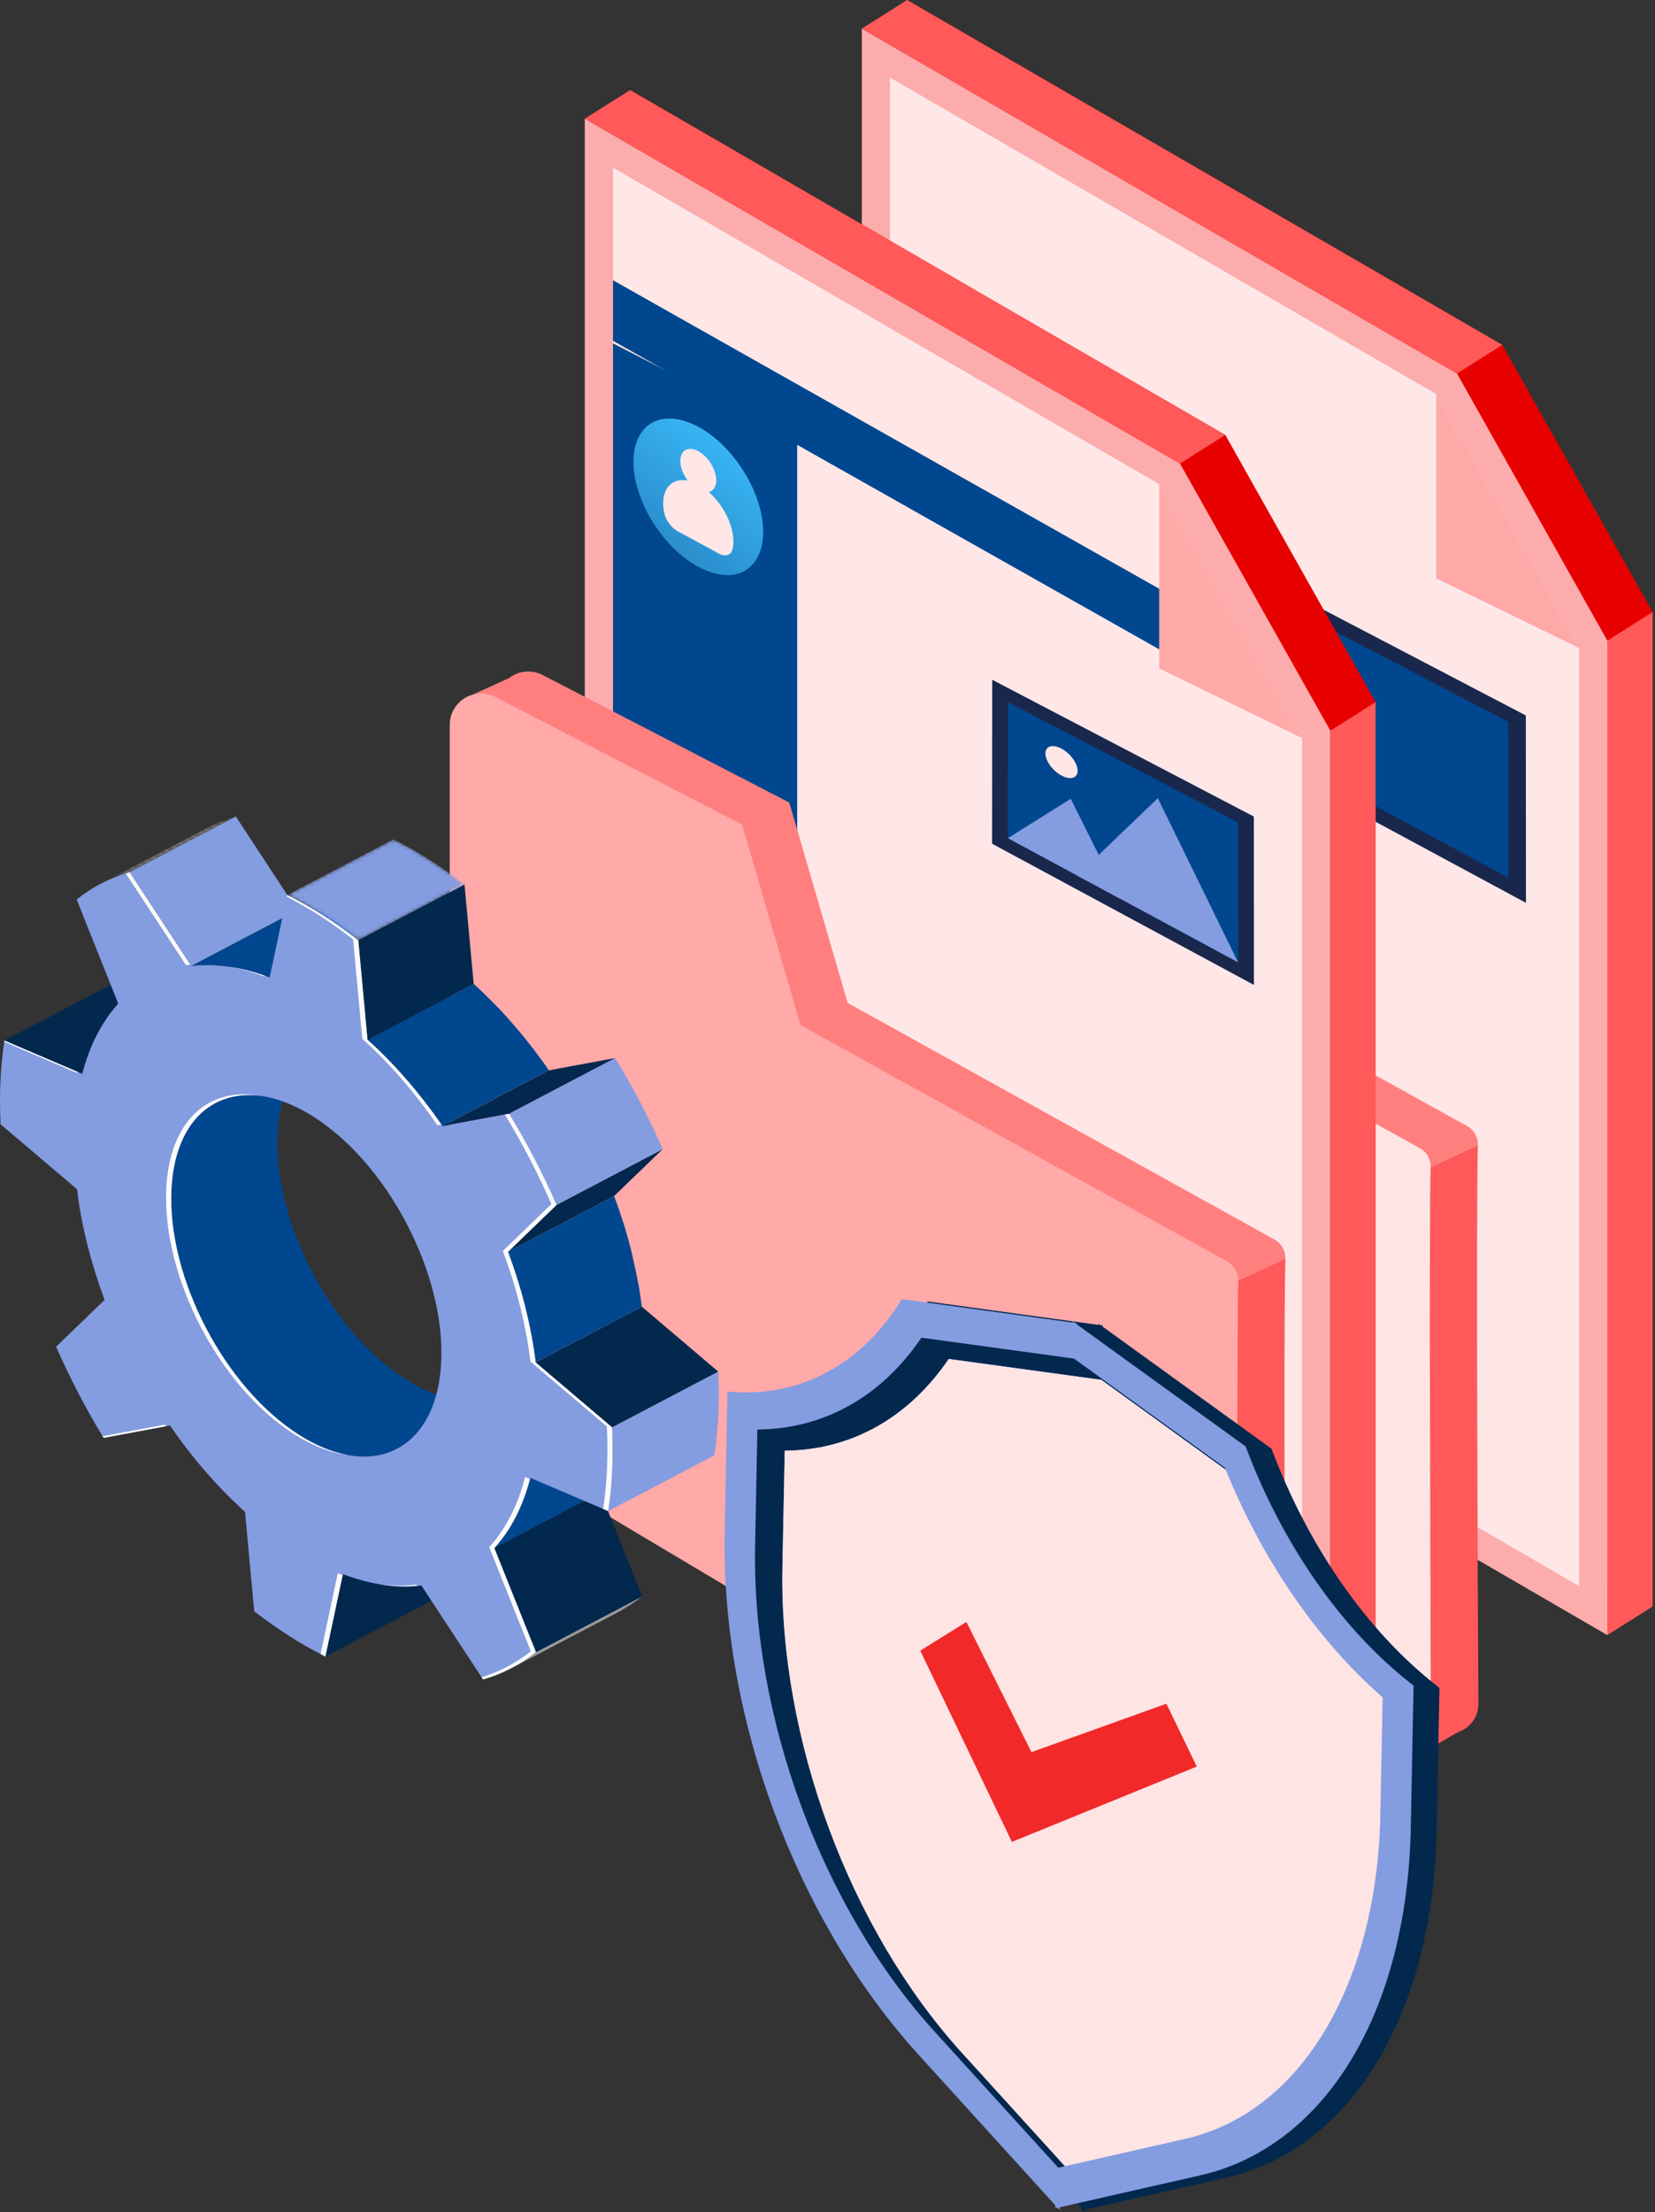 <svg width="470" height="628" viewBox="0 0 470 628" fill="none" xmlns="http://www.w3.org/2000/svg">
<rect x="0" y="0" width="470" height="628" fill="#333333" stroke="none"/>
<g clip-path="url(#clip0_1122_6886)">
<path d="M257.602 0L426.631 97.91L469.331 173.733V456.029L257.602 333.219V0Z" fill="#E70000"/>
<path d="M244.741 8.125L413.771 106.035L456.467 181.858V464.154L244.741 341.344V8.125Z" fill="#FCACAC"/>
<path d="M252.748 336.732V22.021L407.861 111.872L448.456 183.956V450.251L252.748 336.732Z" fill="#FFE7E7"/>
<path d="M426.631 97.91L413.771 106.034L244.741 8.125L257.602 0L426.631 97.91Z" fill="#FF5959"/>
<path d="M469.331 173.732L456.467 181.857V464.154L469.331 456.029V173.732Z" fill="#FF5959"/>
<path d="M407.862 111.872V164.176L448.457 183.956L407.862 111.872Z" fill="#FFA8A8"/>
<path d="M350.645 159.901L433.318 203.101L433.354 256.291L350.603 211.69L350.645 159.901Z" fill="#19274D"/>
<path d="M355.587 209.935L355.623 166.935L428.321 204.921L428.351 249.153L355.587 209.935Z" fill="#00478F"/>
<path d="M268.916 129.321L342.53 169.513" stroke="#CCCCCC" stroke-width="13.18" stroke-linecap="round" stroke-linejoin="round"/>
<path d="M268.916 104.185L342.53 144.377" stroke="#CCCCCC" stroke-width="13.18" stroke-linecap="round" stroke-linejoin="round"/>
<path d="M268.916 144.662L342.53 184.854" stroke="#CCCCCC" stroke-width="13.18" stroke-linecap="round" stroke-linejoin="round"/>
<path d="M268.916 160.003L342.53 200.195" stroke="#CCCCCC" stroke-width="13.18" stroke-linecap="round" stroke-linejoin="round"/>
<path d="M268.916 175.344L342.53 215.533" stroke="#CCCCCC" stroke-width="13.18" stroke-linecap="round" stroke-linejoin="round"/>
<path d="M268.916 266.377L405.316 339.376" stroke="#CCCCCC" stroke-width="13.18" stroke-linecap="round" stroke-linejoin="round"/>
<path d="M406.433 489.908C406.452 491.459 406.038 492.984 405.236 494.312C404.435 495.64 403.278 496.718 401.897 497.424C401.803 497.481 401.703 497.528 401.6 497.565L397.678 485.322L364.93 465.817C364.77 422.513 364.665 371.085 365.035 357.26L351.615 363.502C351.289 375.85 351.351 418.082 351.491 457.794L205.767 371.003C202.73 369.194 200.213 366.627 198.466 363.553C196.718 360.479 195.798 357.005 195.796 353.469V171.255L186.527 166.049C186.534 166.042 186.543 166.037 186.552 166.035C186.561 166.032 186.57 166.031 186.58 166.033L188.707 165.052C188.724 165.032 188.724 165.032 188.743 165.032L199.26 160.248C200.596 159.207 202.204 158.572 203.891 158.419C205.578 158.267 207.273 158.603 208.774 159.388L278.812 195.61L295.415 252.51L416.601 319.633C417.567 320.161 418.367 320.947 418.914 321.903C419.46 322.859 419.731 323.948 419.696 325.048L406.296 331.31C405.783 351.498 406.241 451.63 406.433 489.908Z" fill="#FF7F7F"/>
<path d="M406.433 489.908C406.452 491.459 406.038 492.984 405.236 494.312C404.435 495.641 403.278 496.718 401.897 497.424C401.803 497.481 401.703 497.528 401.6 497.565C400.354 498.166 398.977 498.447 397.595 498.383C396.213 498.318 394.869 497.91 393.684 497.196L364.996 480.103C364.996 475.491 364.963 470.71 364.927 465.821C364.767 422.517 364.662 371.088 365.032 357.263L351.612 363.506C351.285 375.853 351.347 418.085 351.488 457.797C351.508 462.618 351.524 467.403 351.524 472.079L192.361 377.262C189.321 375.454 186.803 372.887 185.055 369.812C183.306 366.738 182.388 363.261 182.39 359.724V173.572C182.381 172.071 182.756 170.592 183.48 169.276C184.203 167.961 185.251 166.852 186.524 166.056C186.531 166.049 186.539 166.044 186.548 166.041C186.557 166.038 186.567 166.038 186.576 166.039C187.232 165.607 187.95 165.277 188.704 165.059C188.72 165.039 188.72 165.039 188.74 165.039C190.945 164.361 193.329 164.583 195.371 165.657L265.409 201.872L282.015 258.772L403.182 325.908C404.147 326.438 404.948 327.224 405.497 328.179C406.046 329.134 406.321 330.222 406.293 331.323C405.783 351.498 406.241 451.63 406.433 489.908Z" fill="#FFE4E4"/>
<path d="M406.395 482.005L364.901 458.222V506.34L406.395 482.005Z" fill="url(#paint0_linear_1122_6886)"/>
<path d="M178.938 25.567L347.968 123.477L390.667 199.3V481.6L178.938 358.786V25.567Z" fill="#E70000"/>
<path d="M166.075 33.692L335.108 131.602L377.804 207.425V489.721L166.075 366.911V33.692Z" fill="#FCACAC"/>
<path d="M174.086 362.3V47.589L329.199 137.439L369.794 209.523V475.818L174.086 362.3Z" fill="#FFE7E7"/>
<path d="M347.968 123.477L335.108 131.602L166.075 33.692L178.939 25.567L347.968 123.477Z" fill="#FF5959"/>
<path d="M390.667 199.3L377.804 207.425V489.721L390.667 481.6V199.3Z" fill="#FF5959"/>
<path d="M329.199 137.439V189.747L369.794 209.523L329.199 137.439Z" fill="#FFA9A9"/>
<path d="M281.777 192.969L356.073 231.793L356.103 279.594L281.737 239.509L281.777 192.969Z" fill="#19274D"/>
<path d="M286.219 237.93L286.248 199.29L351.583 233.43L351.606 273.178L286.219 237.93Z" fill="#00478F"/>
<path d="M286.219 237.93L304.076 226.753L318.277 255.209L286.219 237.93Z" fill="#849CE0"/>
<path d="M351.606 273.178L328.807 226.59L305.906 248.542L351.606 273.178Z" fill="#849CE0"/>
<path d="M305.436 216.589C306.684 219.089 305.913 221.004 303.717 220.867C301.52 220.73 298.726 218.579 297.478 216.089C296.229 213.598 297 211.673 299.197 211.811C301.393 211.948 304.19 214.089 305.436 216.589Z" fill="#FFE7E7"/>
<path d="M174.086 79.555L329.199 167.131V184.325L174.086 96.746V79.555Z" fill="#00478F"/>
<path d="M226.391 124.281V392.639L174.086 362.3V97.478L226.391 124.281Z" fill="#00478F"/>
<path d="M212.024 161.7C218.816 157.193 218.181 144.286 210.607 132.873C203.032 121.46 191.386 115.861 184.595 120.369C177.803 124.876 178.437 137.782 186.012 149.196C193.586 160.609 205.232 166.207 212.024 161.7Z" fill="url(#paint1_linear_1122_6886)"/>
<path d="M204.14 157.137C206.043 158.159 207.68 157.604 208.062 155.81C208.207 155.122 208.278 154.421 208.275 153.718C208.275 148.891 205.333 143.22 201.274 139.665C202.849 139.289 203.765 137.625 203.274 135.004C202.74 132.551 201.374 130.357 199.408 128.794C196.101 126.262 193.198 127.389 193.198 130.824C193.198 132.667 194.045 134.746 195.333 136.439C191.277 135.619 188.332 138.112 188.332 142.939C188.334 143.718 188.405 144.494 188.544 145.26C188.937 147.479 190.577 149.803 192.466 150.816L204.14 157.137Z" fill="#FFE7E7"/>
<path d="M178.53 214.794L218.092 235.067" stroke="white" stroke-width="12.83" stroke-linecap="round" stroke-linejoin="round"/>
<path d="M178.53 228.828L218.092 249.101" stroke="white" stroke-width="12.83" stroke-linecap="round" stroke-linejoin="round"/>
<path d="M178.53 242.859L218.092 263.135" stroke="white" stroke-width="12.83" stroke-linecap="round" stroke-linejoin="round"/>
<path d="M178.53 256.893L218.092 277.169" stroke="white" stroke-width="12.83" stroke-linecap="round" stroke-linejoin="round"/>
<path d="M419.696 325.061L406.297 331.323C405.819 350.23 406.192 439.361 406.401 482.005L365.123 506.34C365.081 498.742 365.035 489.816 364.999 480.106C364.999 475.495 364.967 470.713 364.931 465.824C364.77 422.52 364.666 371.091 365.035 357.266L351.616 363.509C351.289 375.856 351.351 418.088 351.492 457.8C351.511 462.621 351.528 467.406 351.528 472.083C351.616 491.94 351.704 510.076 351.756 522.122C351.775 523.674 351.359 525.199 350.557 526.528C349.755 527.856 348.598 528.933 347.217 529.639L359.881 523.73C360.058 523.658 360.208 523.574 360.391 523.485C361.124 523.125 361.803 522.664 362.408 522.116L413.255 492.136L414.562 491.525C414.738 491.457 414.889 491.368 415.072 491.28C416.505 490.603 417.716 489.533 418.563 488.194C419.41 486.855 419.859 485.302 419.856 483.717V483.665C419.641 445.368 419.186 345.236 419.696 325.061Z" fill="#FF5959"/>
<path d="M351.524 472.083C351.613 491.94 351.701 510.076 351.753 522.122C351.771 523.674 351.356 525.199 350.554 526.528C349.752 527.856 348.595 528.933 347.213 529.639C347.12 529.698 347.02 529.745 346.916 529.78L342.994 517.54L151.087 403.208C148.051 401.397 145.537 398.829 143.791 395.755C142.045 392.681 141.128 389.206 141.129 385.671V203.454L131.844 198.267L134.132 197.228L144.59 192.479C145.926 191.437 147.534 190.802 149.222 190.65C150.91 190.497 152.606 190.834 154.107 191.62L182.407 206.251L195.806 213.164L224.142 227.815L240.744 284.715L361.927 351.851C362.892 352.382 363.694 353.167 364.243 354.122C364.792 355.078 365.068 356.165 365.042 357.266L351.622 363.509C351.296 375.856 351.358 418.088 351.498 457.8C351.508 462.621 351.524 467.406 351.524 472.083Z" fill="#FF7F7F"/>
<path d="M351.753 522.122C351.772 523.674 351.357 525.199 350.554 526.528C349.752 527.856 348.595 528.933 347.214 529.639C347.121 529.698 347.021 529.745 346.916 529.78C345.674 530.383 344.301 530.664 342.921 530.6C341.542 530.535 340.201 530.126 339.02 529.411L137.698 409.467C134.656 407.66 132.138 405.093 130.389 402.018C128.64 398.943 127.721 395.467 127.723 391.929V205.777C127.713 204.276 128.087 202.796 128.811 201.48C129.535 200.165 130.583 199.056 131.857 198.261C132.563 197.801 133.334 197.451 134.145 197.221C136.331 196.575 138.683 196.802 140.704 197.855L182.407 219.426L195.807 226.354L210.739 234.077L227.342 290.977L348.528 358.11C349.485 358.643 350.28 359.428 350.825 360.379C351.37 361.331 351.646 362.412 351.623 363.509C351.296 375.856 351.358 418.088 351.498 457.8C351.518 462.621 351.534 467.406 351.534 472.083C351.613 491.94 351.701 510.076 351.753 522.122Z" fill="#FFA9A9"/>
<path d="M407.466 478.096C388.001 462.69 371.437 438.812 361.09 411.244L313.145 376.601V376.274L312.547 376.193L311.959 375.768V376.095L263.468 369.454C252.229 387.779 235.015 397.194 215.278 395.812L213.941 395.717L213.157 435.939C212.137 488.345 233.498 545.752 268.246 583.99L307.086 626.729L307.07 627.51L307.671 627.372L308.253 628.026L308.269 627.248L348.115 618.199C383.765 610.103 406.986 571.79 408.002 519.387L408.787 479.165L407.466 478.096Z" fill="#02284E"/>
<path d="M400.12 477.449C380.654 462.046 364.091 438.165 353.743 410.597L305.795 375.954V375.608L305.2 375.526L304.612 375.101V375.428L256.118 368.787C244.882 387.112 227.685 396.528 207.931 395.148L206.591 395.054L205.81 435.276C204.791 487.678 226.149 545.088 260.896 583.326L299.736 626.068V626.846L300.334 626.712L300.919 627.366V626.588L340.765 617.538C376.415 609.443 399.633 571.129 400.652 518.727L401.437 478.505L400.12 477.449Z" fill="#849CE0"/>
<path d="M348.096 417.212L312.77 391.694L269.439 385.765C258.001 402.545 241.699 411.656 222.854 411.81L222.2 444.999C221.256 493.561 241.248 547.589 273.146 582.696L302.435 614.921L300.537 615.349L265.38 576.666C233.502 541.578 213.507 487.535 214.438 438.992L215.092 405.8C233.94 405.649 250.255 396.538 261.674 379.736L305.008 385.667L347.851 416.637C347.929 416.83 348.004 417.026 348.096 417.212Z" fill="#02284E"/>
<path d="M392.658 481.832L392.005 515.021C391.054 563.564 369.314 599.73 336.595 607.152L302.429 614.921L273.139 582.696C241.241 547.589 221.25 493.561 222.194 444.999L222.848 411.81C241.692 411.656 257.991 402.544 269.433 385.765L312.77 391.694L348.086 417.212C358.682 443.188 374.265 465.778 392.658 481.832Z" fill="#FFE4E4"/>
<path d="M261.344 468.566L287.362 522.861L339.863 501.477L331.245 483.633L292.921 497.379L274.446 460.415L261.344 468.566Z" fill="#F12929"/>
<path d="M92.399 470.243L122.568 454.411L127.546 431.021L97.38 446.855L92.399 470.243Z" fill="#02284E"/>
<path d="M23.355 304.831L53.521 288.996L31.418 279.548L1.249 295.382L23.355 304.831Z" fill="#02284E"/>
<path d="M84.906 407.316C83.634 406.505 82.379 405.626 81.147 404.701C80.735 404.375 80.34 404.048 79.931 403.721C79.225 403.159 78.51 402.613 77.817 402.012C77.696 401.907 77.582 401.793 77.461 401.685C77.209 401.459 76.961 401.224 76.709 400.995C75.837 400.2 74.976 399.38 74.124 398.534C73.836 398.247 73.552 397.962 73.267 397.671C73.078 397.475 72.879 397.289 72.692 397.09C72.365 396.74 72.039 396.348 71.712 395.988C70.918 395.122 70.136 394.243 69.375 393.328C69.169 393.086 68.95 392.867 68.751 392.619C68.457 392.259 68.185 391.867 67.894 391.501C67.28 390.723 66.679 389.939 66.087 389.138C65.852 388.811 65.597 388.514 65.362 388.187C65.126 387.86 64.878 387.455 64.63 387.095C64.1 386.334 63.584 385.566 63.074 384.785C62.832 384.416 62.574 384.059 62.339 383.687C62.103 383.314 61.92 382.968 61.705 382.615C61.214 381.813 60.736 381.005 60.27 380.19C60.034 379.781 59.779 379.389 59.554 378.977C59.371 378.65 59.227 378.304 59.034 377.971C58.554 377.075 58.093 376.176 57.642 375.268C57.417 374.817 57.168 374.379 56.949 373.928C56.822 373.657 56.717 373.379 56.59 373.107C56.06 371.97 55.563 370.82 55.08 369.673C54.887 369.208 54.658 368.751 54.472 368.284C54.413 368.136 54.371 367.989 54.315 367.842C53.529 365.855 52.816 363.856 52.178 361.845C52.148 361.747 52.106 361.652 52.073 361.554C51.893 360.969 51.746 360.381 51.589 359.796C51.298 358.786 51.001 357.779 50.753 356.773C50.57 356.037 50.426 355.305 50.266 354.567C50.053 353.586 49.841 352.625 49.668 351.658C49.632 351.452 49.576 351.243 49.54 351.034C49.34 349.851 49.172 348.671 49.037 347.494C49.017 347.328 49.011 347.168 48.991 346.994C48.851 345.687 48.756 344.416 48.694 343.138C48.674 342.762 48.658 342.389 48.648 342.017C48.605 340.595 48.596 339.18 48.648 337.791C48.648 337.526 48.674 337.265 48.69 337.007C48.726 336.412 48.821 335.873 48.877 335.294C48.952 334.493 49.02 333.683 49.132 332.918C49.233 332.245 49.377 331.611 49.504 330.957C49.648 330.228 49.782 329.493 49.962 328.803C49.998 328.663 50.017 328.506 50.053 328.369C50.308 327.434 50.599 326.538 50.916 325.672C50.981 325.493 51.057 325.326 51.125 325.146C51.325 324.63 51.521 324.104 51.743 323.613C51.916 323.224 52.112 322.858 52.302 322.486C52.37 322.349 52.436 322.205 52.504 322.071C52.864 321.391 53.243 320.728 53.648 320.11C53.782 319.901 53.929 319.711 54.07 319.508L54.335 319.129C54.792 318.505 55.26 317.901 55.76 317.342C55.841 317.25 55.939 317.182 56.021 317.093C56.42 316.665 56.848 316.289 57.273 315.904C57.557 315.645 57.815 315.342 58.113 315.103C58.194 315.041 58.283 314.998 58.364 314.936C58.834 314.585 59.322 314.258 59.825 313.956C60.152 313.75 60.436 313.501 60.767 313.302L61.198 313.07L91.364 297.239C90.883 297.49 90.445 297.817 89.988 298.111C89.53 298.406 89.007 298.732 88.53 299.092C88.151 299.389 87.801 299.746 87.439 300.072C87.014 300.458 86.585 300.834 86.187 301.262C85.585 301.907 85.023 302.588 84.504 303.301C84.412 303.426 84.324 303.553 84.236 303.677C83.664 304.502 83.143 305.359 82.674 306.246C82.602 306.38 82.536 306.521 82.468 306.658C82.03 307.525 81.639 308.414 81.294 309.321C81.226 309.498 81.147 309.648 81.082 309.848C80.719 310.828 80.409 311.89 80.127 312.975C79.948 313.668 79.801 314.404 79.67 315.129C79.543 315.783 79.399 316.404 79.301 317.074C79.186 317.842 79.118 318.652 79.043 319.453C78.967 320.254 78.856 321.087 78.814 321.947C78.752 323.336 78.761 324.747 78.814 326.172C78.814 326.545 78.843 326.921 78.859 327.297C78.921 328.571 79.016 329.856 79.157 331.147C79.177 331.317 79.186 331.473 79.206 331.653C79.366 333.032 79.588 334.425 79.833 335.817C80.007 336.797 80.219 337.755 80.431 338.729C80.592 339.461 80.735 340.193 80.918 340.928C81.167 341.935 81.464 342.942 81.755 343.948C81.951 344.635 82.131 345.321 82.347 346.004C82.981 348.013 83.692 350.012 84.481 352.001C84.723 352.612 84.991 353.217 85.246 353.828C85.729 354.979 86.226 356.116 86.755 357.26C87.082 357.989 87.452 358.708 87.811 359.43C88.262 360.335 88.72 361.234 89.2 362.126C89.602 362.871 90.017 363.613 90.439 364.349C90.903 365.163 91.379 365.97 91.867 366.767C92.318 367.504 92.777 368.229 93.243 368.944C93.753 369.725 94.266 370.493 94.795 371.254C95.272 371.941 95.758 372.619 96.253 373.29C96.844 374.094 97.452 374.882 98.064 375.66C98.55 376.278 99.044 376.886 99.537 377.484C100.302 378.395 101.087 379.278 101.878 380.147C102.391 380.709 102.894 381.285 103.42 381.827C103.705 382.121 103.992 382.406 104.28 382.693C105.125 383.539 105.985 384.358 106.858 385.151C107.11 385.38 107.362 385.618 107.613 385.84C108.427 386.556 109.264 387.22 110.097 387.883C110.499 388.21 110.891 388.537 111.297 388.864C112.532 389.798 113.787 390.677 115.058 391.478C125.71 398.256 135.58 399.266 142.904 395.423L112.754 411.261C105.427 415.104 95.554 414.085 84.906 407.316Z" fill="#00478F"/>
<path d="M148.032 471.903C148.385 471.684 148.744 471.481 149.091 471.249C150.153 470.546 151.195 469.801 152.202 468.997L182.368 453.169C181.358 453.973 180.319 454.715 179.253 455.421C178.91 455.647 178.55 455.849 178.201 456.075C177.645 456.421 177.096 456.784 176.524 457.104C176.197 457.287 175.871 457.467 175.544 457.643L145.378 473.475C146.28 472.988 147.156 472.445 148.032 471.903Z" fill="#999999"/>
<mask id="mask0_1122_6886" style="mask-type:luminance" maskUnits="userSpaceOnUse" x="28" y="231" width="39" height="20">
<path d="M58.743 235.035L28.574 250.869C31.193 249.495 33.949 248.399 36.797 247.601L66.963 231.766C64.117 232.568 61.362 233.663 58.743 235.035Z" fill="white"/>
</mask>
<g mask="url(#mask0_1122_6886)">
<path d="M36.797 247.604L66.963 231.773C64.117 232.573 61.362 233.668 58.743 235.041L28.574 250.869C31.193 249.495 33.949 248.399 36.797 247.601" fill="#858585"/>
</g>
<path d="M152.201 469.004L182.37 453.169L170.552 423.618L140.387 439.452L152.201 469.004Z" fill="#02284E"/>
<path d="M54.285 274.237L84.451 258.406L66.963 231.77L36.797 247.604L54.285 274.237Z" fill="#849CE0"/>
<path d="M141.031 438.694C141.453 438.204 141.871 437.714 142.273 437.194C142.492 436.913 142.701 436.616 142.927 436.325C143.276 435.851 143.623 435.367 143.953 434.871C144.155 434.567 144.355 434.25 144.551 433.936C144.917 433.358 145.27 432.766 145.61 432.158C145.789 431.831 145.969 431.524 146.142 431.2C146.508 430.514 146.855 429.805 147.192 429.086C147.312 428.831 147.44 428.582 147.554 428.324C148.055 427.211 148.522 426.056 148.953 424.86C149.058 424.563 149.159 424.259 149.26 423.955C149.602 422.965 149.922 421.95 150.218 420.909C150.352 420.441 150.496 419.987 150.62 419.507L180.786 403.675C180.714 403.943 180.645 404.215 180.57 404.479C180.514 404.685 180.443 404.868 180.387 405.071C180.09 406.117 179.769 407.13 179.429 408.12C179.325 408.424 179.227 408.731 179.103 409.025C178.668 410.218 178.204 411.379 177.707 412.493C177.684 412.542 177.665 412.598 177.645 412.647C177.55 412.856 177.439 413.045 177.344 413.251C177.017 413.97 176.658 414.679 176.295 415.362C176.119 415.689 175.939 416.016 175.759 416.327C175.419 416.934 175.067 417.526 174.703 418.101C174.589 418.281 174.491 418.474 174.377 418.65C174.262 418.827 174.19 418.905 174.105 419.036C173.779 419.536 173.426 420.016 173.079 420.49C172.863 420.781 172.654 421.079 172.426 421.363C172.024 421.879 171.605 422.373 171.184 422.86C171.033 423.036 170.889 423.229 170.736 423.402L170.54 423.618L140.374 439.453C140.609 439.207 140.815 438.943 141.031 438.694Z" fill="#00478F"/>
<path d="M76.581 277.473C68.6 274.449 61.09 273.456 54.285 274.244L84.454 258.412C87.09 258.111 89.749 258.07 92.393 258.288C94.269 258.441 96.134 258.706 97.978 259.082C98.928 259.274 99.887 259.492 100.854 259.736C102.847 260.262 104.811 260.892 106.737 261.625L76.581 277.473Z" fill="#00478F"/>
<path d="M151.057 380.02C150.731 378.14 150.309 376.251 149.881 374.362C149.675 373.447 149.505 372.532 149.276 371.617C148.593 368.846 147.832 366.061 146.969 363.303C146.969 363.27 146.952 363.234 146.939 363.198C146.118 360.57 145.223 357.956 144.253 355.354L174.419 339.52C175.39 342.134 176.286 344.749 177.105 347.364C177.105 347.396 177.122 347.429 177.135 347.462C177.994 350.227 178.769 353.018 179.442 355.769C179.667 356.691 179.841 357.606 180.047 358.528C180.471 360.414 180.883 362.299 181.22 364.179C181.275 364.505 181.36 364.803 181.416 365.113C181.749 367.059 182.035 368.996 182.272 370.924L152.106 386.759C151.835 384.533 151.463 382.278 151.057 380.02Z" fill="#00478F"/>
<path d="M120.971 313.233C120.768 312.969 120.555 312.71 120.35 312.446C118.962 310.663 117.539 308.92 116.081 307.217C115.839 306.936 115.604 306.645 115.359 306.367C113.799 304.576 112.204 302.841 110.574 301.164C110.211 300.788 109.842 300.419 109.476 300.046C107.796 298.353 106.097 296.693 104.352 295.124L134.517 279.29C136.263 280.862 137.965 282.522 139.645 284.218C140.011 284.587 140.377 284.953 140.737 285.326C141.096 285.699 141.39 285.98 141.717 286.306C143.007 287.675 144.277 289.079 145.528 290.519C145.77 290.8 146.005 291.091 146.247 291.372C147.008 292.261 147.777 293.144 148.535 294.059C149.211 294.889 149.868 295.739 150.528 296.585C150.734 296.85 150.947 297.108 151.149 297.373C152.257 298.811 153.349 300.265 154.418 301.749C154.905 302.432 155.398 303.121 155.869 303.814L125.703 319.646C124.164 317.476 122.585 315.332 120.971 313.233Z" fill="#00478F"/>
<path d="M202.876 413.124L172.71 428.955C172.968 427.269 173.177 425.533 173.364 423.772C173.419 423.213 173.458 422.638 173.507 422.072C173.641 420.546 173.766 419.013 173.834 417.435C174.017 413.415 174.005 409.333 173.798 405.189L203.964 389.357C204.17 393.491 204.186 397.583 204 401.6C203.967 402.312 203.928 403.021 203.882 403.724C203.827 404.577 203.742 405.404 203.667 406.241C203.618 406.806 203.578 407.378 203.523 407.934C203.346 409.699 203.134 411.431 202.876 413.124Z" fill="#849CE0"/>
<path d="M173.802 405.188L203.967 389.357L182.276 370.934L152.11 386.769L173.802 405.188Z" fill="#02284E"/>
<path d="M104.351 295.137L134.517 279.303L131.912 251.088L101.743 266.923L104.351 295.137Z" fill="#02284E"/>
<mask id="mask1_1122_6886" style="mask-type:luminance" maskUnits="userSpaceOnUse" x="81" y="238" width="51" height="29">
<path d="M101.743 266.923L131.912 251.088C128.627 248.537 125.272 246.167 121.849 243.98C118.575 241.891 115.193 239.977 111.718 238.244L81.549 254.075C85.024 255.81 88.406 257.726 91.68 259.814C95.108 262 98.462 264.369 101.743 266.923Z" fill="white"/>
</mask>
<g mask="url(#mask1_1122_6886)">
<path d="M101.743 266.923L131.912 251.088C128.627 248.537 125.272 246.167 121.849 243.98C118.575 241.891 115.193 239.977 111.718 238.244L81.549 254.075C85.024 255.81 88.406 257.726 91.68 259.814C95.105 261.993 98.459 264.362 101.74 266.923" fill="#849CE0"/>
</g>
<path d="M144.253 355.341L174.419 339.507L188.204 326.208L158.038 342.043L144.253 355.341Z" fill="#02284E"/>
<path d="M144.558 316.181L174.723 300.347L155.849 303.841L125.684 319.672L144.558 316.181Z" fill="#02284E"/>
<path d="M155.013 335.451C154.924 335.265 154.83 335.085 154.738 334.899C153.83 333.014 152.893 331.141 151.927 329.28C151.571 328.591 151.199 327.914 150.836 327.231C150.15 325.947 149.463 324.666 148.754 323.394C147.394 320.963 146.005 318.551 144.558 316.181L174.723 300.35C176.168 302.72 177.56 305.132 178.917 307.563C179.047 307.792 179.188 308.014 179.315 308.246C179.89 309.289 180.44 310.344 180.995 311.393C181.361 312.08 181.74 312.763 182.096 313.452C183.051 315.296 183.978 317.148 184.878 319.008C184.979 319.211 185.084 319.41 185.182 319.616L185.205 319.659C186.242 321.827 187.242 324.006 188.205 326.195L158.036 342.03C157.068 339.827 156.061 337.634 155.013 335.451Z" fill="#849CE0"/>
<path d="M173.837 417.435C173.665 421.292 173.289 425.137 172.71 428.955L150.604 419.507C148.479 427.726 144.979 434.416 140.387 439.443L152.202 468.991C147.753 472.541 142.642 475.172 137.168 476.73L119.68 450.081C112.888 450.914 105.365 449.891 97.371 446.842L92.39 470.23C88.914 468.498 85.532 466.583 82.258 464.494C78.846 462.315 75.492 459.945 72.195 457.385L69.581 429.171C61.78 422.167 54.593 413.83 48.262 404.659L29.414 408.169C24.344 399.855 19.841 391.209 15.936 382.288L29.702 369.016C25.839 358.6 23.116 347.949 21.858 337.572L0.157 319.149C-0.029 315.005 -0.062 310.903 0.124 306.887C0.302 303.035 0.677 299.195 1.249 295.383L23.355 304.831C25.479 296.631 28.996 289.951 33.572 284.895L21.773 255.334C26.211 251.77 31.325 249.143 36.807 247.611L54.285 274.237C61.09 273.449 68.597 274.443 76.581 277.466L81.559 254.075C85.034 255.811 88.416 257.726 91.69 259.814C95.115 261.993 98.469 264.363 101.75 266.923L104.365 295.137C112.179 302.167 119.366 310.524 125.696 319.672L144.57 316.182C149.637 324.491 154.141 333.131 158.052 342.043L144.266 355.341C148.146 365.767 150.852 376.408 152.11 386.769L173.801 405.188C174.004 409.326 174.016 413.408 173.837 417.435ZM89.056 317.018C67.907 303.56 49.818 312.858 48.674 337.778C47.53 362.698 63.757 393.851 84.906 407.31C106.054 420.768 124.154 411.477 125.301 386.54C126.448 361.603 110.218 330.493 89.056 317.018Z" fill="#849CE0"/>
<path d="M64.936 274.417C68.423 274.929 71.851 275.786 75.169 276.972L75.117 277.218C71.821 275.959 68.412 275.021 64.936 274.417Z" fill="url(#paint2_linear_1122_6886)"/>
<path d="M21.897 304.599L1.206 295.739C1.222 295.621 1.232 295.497 1.252 295.382L21.989 304.246C21.959 304.36 21.92 304.468 21.897 304.599Z" fill="url(#paint3_linear_1122_6886)"/>
<path d="M95.916 446.607C96.39 446.786 96.858 446.934 97.325 447.103L92.403 470.243C91.952 470.02 91.491 469.752 91.04 469.52L95.916 446.607Z" fill="url(#paint4_linear_1122_6886)"/>
<path d="M118.461 450.202C114.838 450.503 111.192 450.332 107.613 449.692C111.129 450.207 114.697 450.258 118.225 449.842L118.461 450.202Z" fill="url(#paint5_linear_1122_6886)"/>
<path d="M48.674 337.785C47.527 362.721 63.757 393.858 84.906 407.316C89.782 410.418 94.481 412.261 98.864 413.032C94.076 412.45 88.863 410.519 83.441 407.068C62.293 393.609 46.082 362.473 47.213 337.536C48.092 318.358 59.024 308.485 73.646 311.063C59.76 309.374 49.527 319.247 48.674 337.785Z" fill="url(#paint6_linear_1122_6886)"/>
<path d="M137.178 476.743L136.779 476.135C141.849 474.559 146.583 472.057 150.741 468.755L138.927 439.201C143.502 434.168 147.019 427.478 149.143 419.265L150.509 419.85C148.378 427.912 144.914 434.495 140.378 439.459L152.202 468.991C147.757 472.545 142.65 475.18 137.178 476.743Z" fill="url(#paint7_linear_1122_6886)"/>
<path d="M172.374 417.186C172.561 413.166 172.55 409.084 172.341 404.94L150.646 386.52C149.375 376.16 146.672 365.519 142.803 355.09L156.588 341.795C152.75 333.048 148.338 324.565 143.381 316.4L144.571 316.181C149.638 324.49 154.14 333.13 158.049 342.043L144.267 355.341C148.146 365.767 150.852 376.408 152.111 386.769L173.802 405.188C174.005 409.328 174.017 413.41 173.838 417.434C173.665 421.292 173.289 425.137 172.71 428.955L171.292 428.35C171.844 424.65 172.206 420.924 172.374 417.186Z" fill="url(#paint8_linear_1122_6886)"/>
<path d="M52.824 273.989L35.731 247.96C36.091 247.853 36.434 247.706 36.797 247.604L54.056 273.878C53.645 273.923 53.23 273.943 52.824 273.989Z" fill="url(#paint9_linear_1122_6886)"/>
<path d="M124.22 319.423C117.889 310.272 110.702 301.919 102.888 294.889L100.273 266.674C96.99 264.121 93.637 261.751 90.214 259.566C87.272 257.69 84.331 256.046 81.448 254.552L81.55 254.075C85.025 255.809 88.407 257.725 91.681 259.814C95.106 261.993 98.459 264.362 101.741 266.923L104.355 295.137C112.036 302.05 119.102 310.25 125.35 319.218L124.22 319.423Z" fill="url(#paint10_linear_1122_6886)"/>
<path d="M46.831 404.407C46.938 404.567 47.056 404.711 47.157 404.868L29.414 408.169C29.319 408.015 29.231 407.842 29.14 407.698L46.831 404.407Z" fill="url(#paint11_linear_1122_6886)"/>
</g>
<defs>
<linearGradient id="paint0_linear_1122_6886" x1="364.901" y1="482.28" x2="406.398" y2="482.28" gradientUnits="userSpaceOnUse">
<stop stop-color="#FFB255"/>
<stop offset="1" stop-color="#D88D35"/>
</linearGradient>
<linearGradient id="paint1_linear_1122_6886" x1="211.064" y1="124.323" x2="180.673" y2="164.15" gradientUnits="userSpaceOnUse">
<stop stop-color="#3ABAF9"/>
<stop offset="1" stop-color="#267EBD"/>
</linearGradient>
<linearGradient id="paint2_linear_1122_6886" x1="60.739" y1="276.494" x2="49.461" y2="277.849" gradientUnits="userSpaceOnUse">
<stop stop-color="#FBFBFB"/>
<stop offset="1" stop-color="white"/>
</linearGradient>
<linearGradient id="paint3_linear_1122_6886" x1="4.939" y1="300.16" x2="-17.495" y2="302.857" gradientUnits="userSpaceOnUse">
<stop stop-color="#FBFBFB"/>
<stop offset="1" stop-color="white"/>
</linearGradient>
<linearGradient id="paint4_linear_1122_6886" x1="84.028" y1="459.548" x2="73.722" y2="460.787" gradientUnits="userSpaceOnUse">
<stop stop-color="#FBFBFB"/>
<stop offset="1" stop-color="white"/>
</linearGradient>
<linearGradient id="paint5_linear_1122_6886" x1="103.437" y1="451.061" x2="91.175" y2="452.537" gradientUnits="userSpaceOnUse">
<stop stop-color="#FBFBFB"/>
<stop offset="1" stop-color="white"/>
</linearGradient>
<linearGradient id="paint6_linear_1122_6886" x1="71.228" y1="363.029" x2="22.184" y2="368.931" gradientUnits="userSpaceOnUse">
<stop stop-color="#FBFBFB"/>
<stop offset="1" stop-color="white"/>
</linearGradient>
<linearGradient id="paint7_linear_1122_6886" x1="137.006" y1="448.811" x2="113.462" y2="451.644" gradientUnits="userSpaceOnUse">
<stop stop-color="#FBFBFB"/>
<stop offset="1" stop-color="white"/>
</linearGradient>
<linearGradient id="paint8_linear_1122_6886" x1="152.231" y1="373.356" x2="124.025" y2="376.752" gradientUnits="userSpaceOnUse">
<stop stop-color="#FBFBFB"/>
<stop offset="1" stop-color="white"/>
</linearGradient>
<linearGradient id="paint9_linear_1122_6886" x1="37.074" y1="261.2" x2="19.887" y2="263.268" gradientUnits="userSpaceOnUse">
<stop stop-color="#FBFBFB"/>
<stop offset="1" stop-color="white"/>
</linearGradient>
<linearGradient id="paint10_linear_1122_6886" x1="101.67" y1="286.591" x2="60.872" y2="291.504" gradientUnits="userSpaceOnUse">
<stop stop-color="#FBFBFB"/>
<stop offset="1" stop-color="white"/>
</linearGradient>
<linearGradient id="paint11_linear_1122_6886" x1="30.782" y1="406.796" x2="9.891" y2="409.312" gradientUnits="userSpaceOnUse">
<stop stop-color="#FBFBFB"/>
<stop offset="1" stop-color="white"/>
</linearGradient>
<clipPath id="clip0_1122_6886">
<rect width="469.331" height="628" fill="white"/>
</clipPath>
</defs>
</svg>
